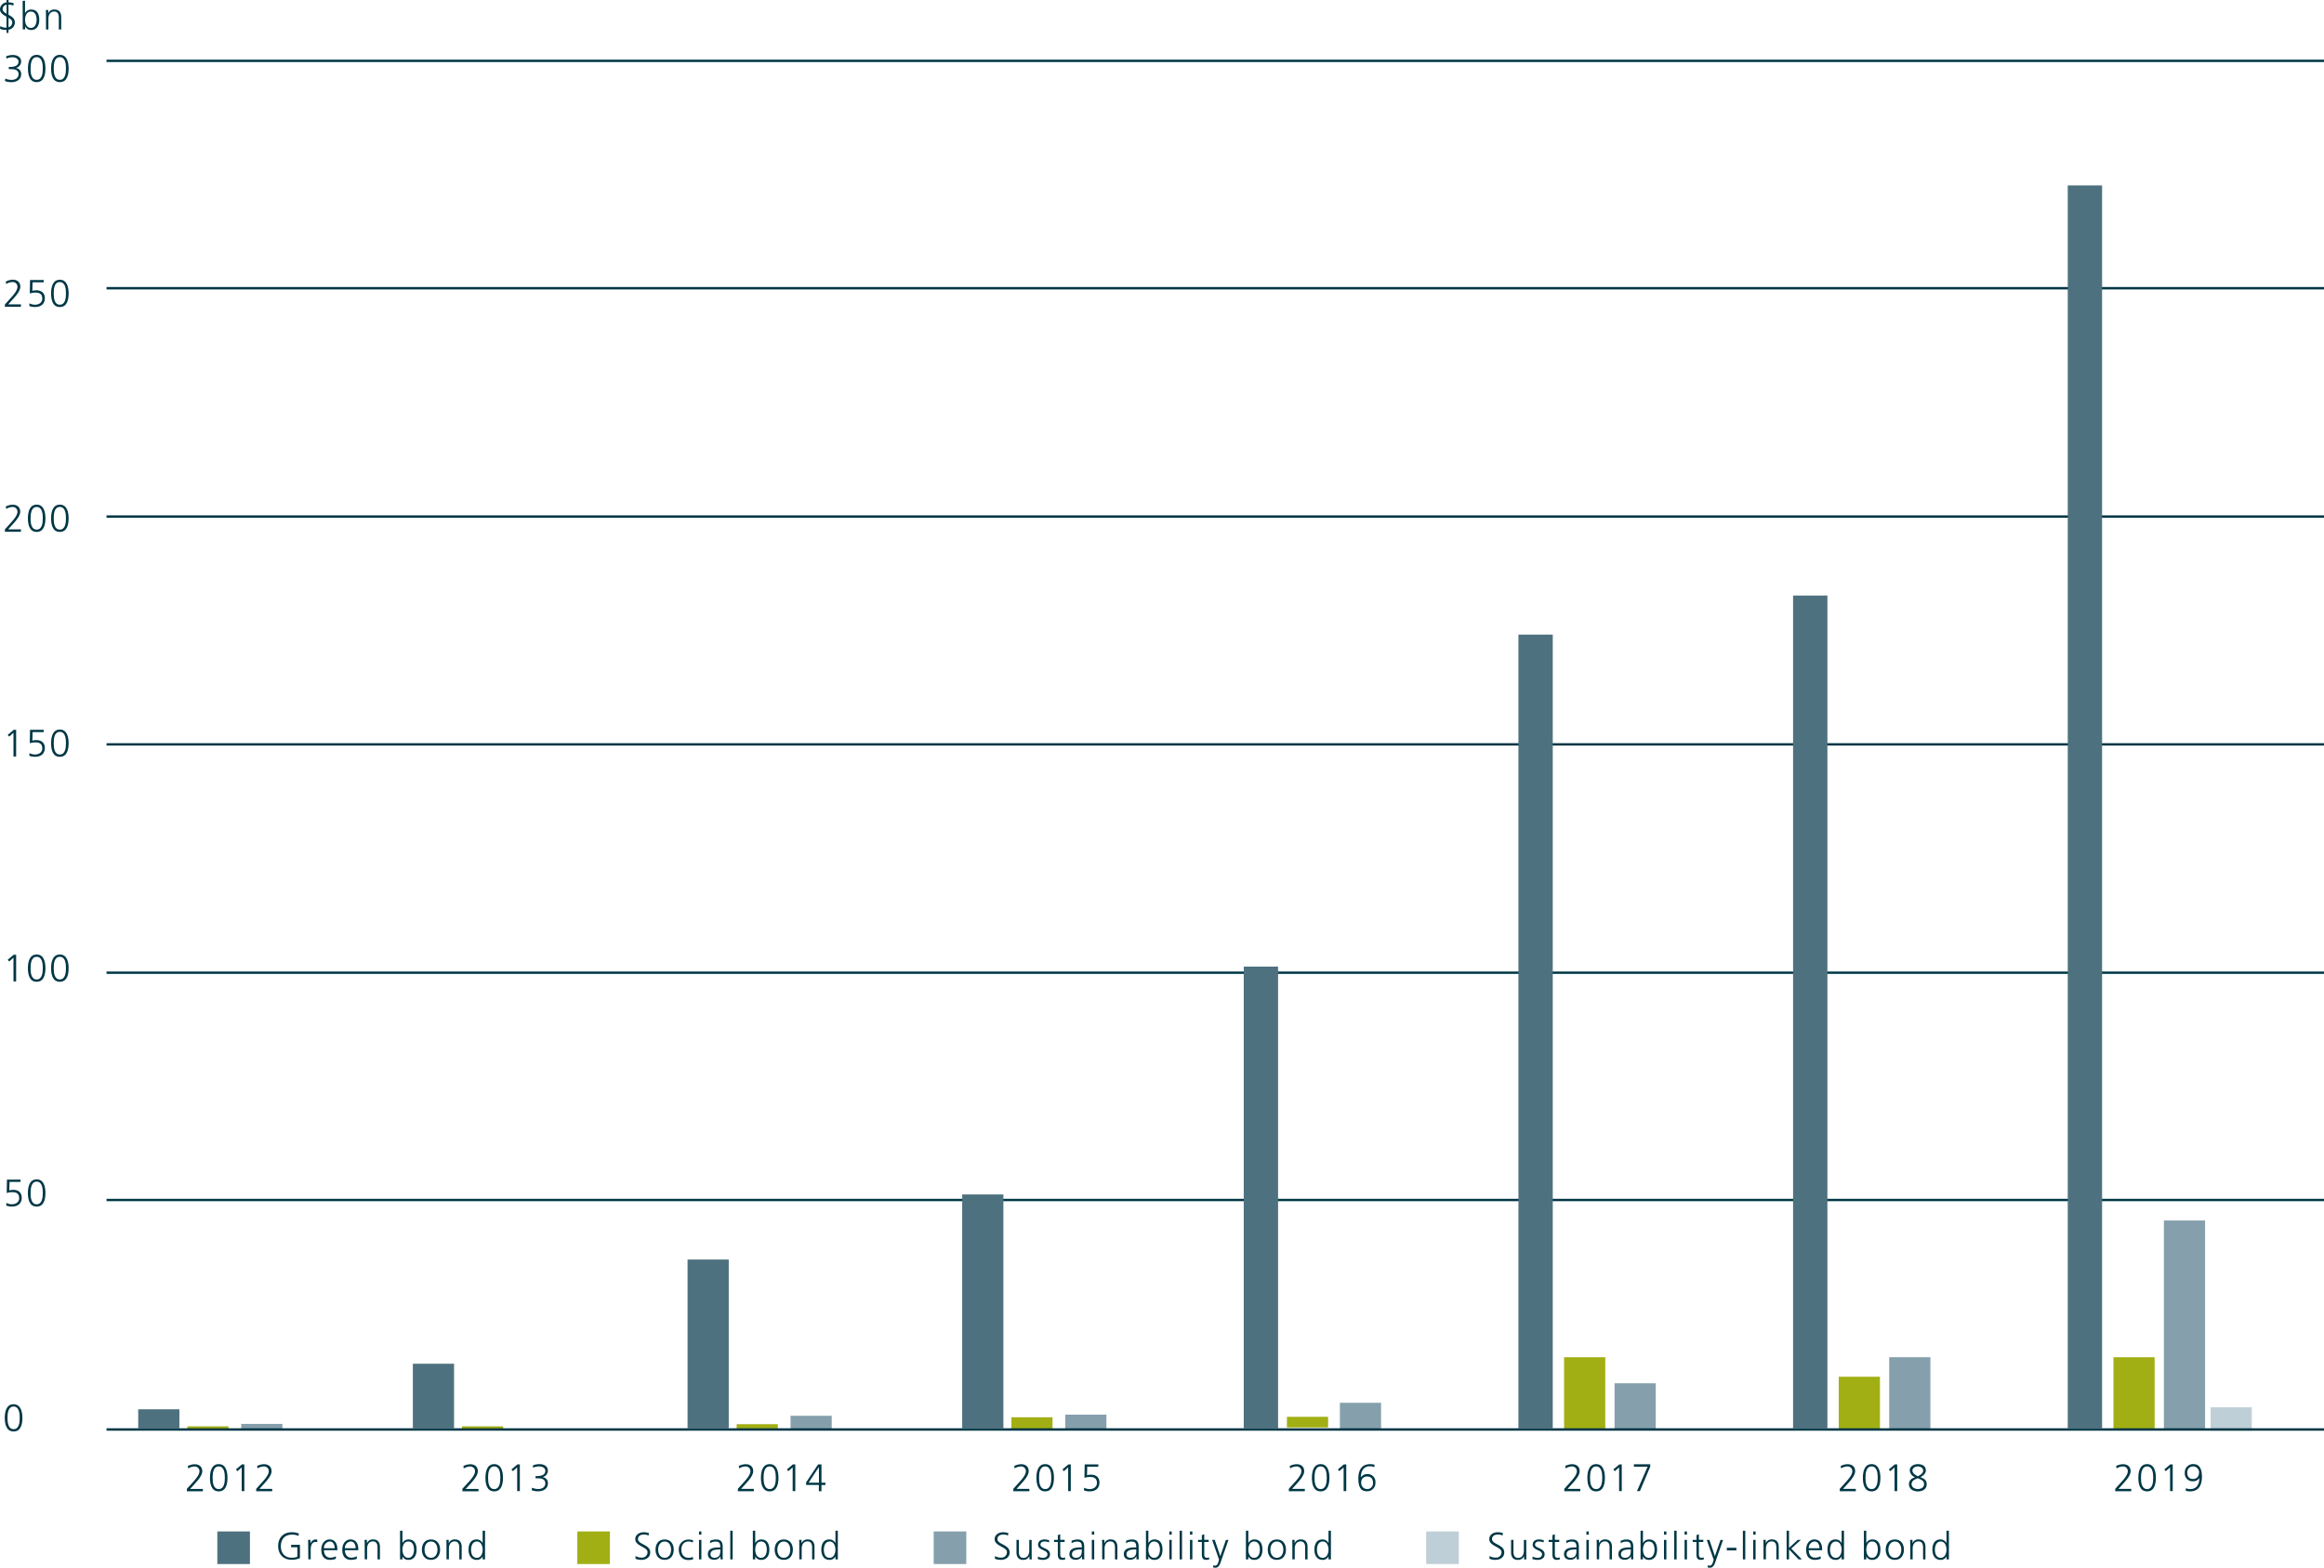 <svg xmlns="http://www.w3.org/2000/svg" viewBox="0 0 972.06 655.81"><defs><style>.cls-1{fill:#a2af14;}.cls-2{fill:#85a0ac;}.cls-3{fill:#bfcfd7;}.cls-4{fill:none;stroke:#003745;stroke-linejoin:round;}.cls-5{fill:#003745;}.cls-6{fill:#4e717f;}</style></defs><g id="Ebene_2" data-name="Ebene 2"><g id="Ebene_1-2" data-name="Ebene 1"><rect class="cls-1" x="883.99" y="567.76" width="17.23" height="29.96"/><rect class="cls-1" x="769.1" y="575.93" width="17.23" height="21.79"/><rect class="cls-1" x="654.21" y="567.76" width="17.23" height="29.96"/><rect class="cls-1" x="423.01" y="592.89" width="17.23" height="5.27"/><rect class="cls-1" x="308.12" y="595.78" width="17.23" height="2.21"/><rect class="cls-1" x="193.23" y="596.67" width="17.23" height="1.33"/><rect class="cls-1" x="78.35" y="596.67" width="17.23" height="1.33"/><rect class="cls-1" x="538.28" y="592.7" width="17.23" height="4.46"/><rect class="cls-2" x="905.09" y="510.57" width="17.23" height="87.15"/><rect class="cls-2" x="790.2" y="567.76" width="17.23" height="29.96"/><rect class="cls-2" x="675.32" y="578.66" width="17.23" height="19.06"/><rect class="cls-2" x="560.43" y="586.83" width="17.23" height="10.89"/><rect class="cls-2" x="445.55" y="591.79" width="17.23" height="5.93"/><rect class="cls-2" x="330.66" y="592.27" width="17.23" height="5.45"/><rect class="cls-2" x="100.89" y="595.66" width="17.23" height="2.15"/><rect class="cls-3" x="924.63" y="588.73" width="17.23" height="9.8"/><path class="cls-4" d="M44.56,120.57h927.5M44.56,25.45h927.5M44.56,216.09h927.5M44.56,311.4h927.5M44.56,406.92h927.5M44.56,502h927.5"/><line class="cls-4" x1="44.56" y1="598" x2="972.06" y2="598"/><path class="cls-5" d="M3.65,28h.29c1.52,0,3.8-.16,3.8-2.24,0-1.25-1.36-1.81-2.56-1.81a5.78,5.78,0,0,0-2.5.59l-.1-1A8.1,8.1,0,0,1,5.29,23c1.84,0,3.55.79,3.55,2.77a2.77,2.77,0,0,1-2.32,2.67v0a2.45,2.45,0,0,1,2.32,2.71c0,2-1.79,3.22-4,3.22a7.62,7.62,0,0,1-2.76-.45l.13-1.06a6.35,6.35,0,0,0,2.69.55c1.35,0,2.87-.66,2.87-2.36,0-1.92-1.86-2.11-3.06-2.11h-1Z"/><path class="cls-5" d="M19,28.65c0,2.34-.48,5.7-3.66,5.7S11.7,31,11.7,28.65c0-2.61.69-5.7,3.67-5.7S19,26,19,28.65Zm-6.22,0c0,1.86.24,4.74,2.56,4.74s2.56-2.88,2.56-4.74-.24-4.74-2.56-4.74S12.81,26.79,12.81,28.65Z"/><path class="cls-5" d="M28.7,28.65c0,2.34-.48,5.7-3.67,5.7s-3.66-3.36-3.66-5.7c0-2.61.68-5.7,3.66-5.7S28.7,26,28.7,28.65Zm-6.23,0c0,1.86.24,4.74,2.56,4.74s2.56-2.88,2.56-4.74-.24-4.74-2.56-4.74S22.47,26.79,22.47,28.65Z"/><path class="cls-5" d="M78.18,622.81,80.74,620c1.34-1.49,2.69-3.15,2.69-4.51a1.94,1.94,0,0,0-2-2,5.09,5.09,0,0,0-2.69.8l-.19-1a6.92,6.92,0,0,1,2.81-.75c1.81,0,3.24.91,3.24,2.93,0,1.66-1.64,3.6-3.08,5.19l-2,2.2h5.34v1h-6.7Z"/><path class="cls-5" d="M95.15,618.19c0,2.34-.48,5.7-3.66,5.7s-3.67-3.36-3.67-5.7c0-2.61.69-5.7,3.67-5.7S95.15,615.58,95.15,618.19Zm-6.22,0c0,1.86.24,4.74,2.56,4.74s2.56-2.88,2.56-4.74-.24-4.74-2.56-4.74S88.93,616.33,88.93,618.19Z"/><path class="cls-5" d="M101.2,612.6h1v11.18h-1.1v-9.93l-1.81,1.59-.61-.72Z"/><path class="cls-5" d="M107.17,622.81l2.56-2.83c1.34-1.49,2.69-3.15,2.69-4.51a1.94,1.94,0,0,0-2-2,5.09,5.09,0,0,0-2.69.8l-.19-1a6.92,6.92,0,0,1,2.81-.75c1.81,0,3.24.91,3.24,2.93,0,1.66-1.63,3.6-3.08,5.19l-2,2.2h5.34v1h-6.7Z"/><path class="cls-5" d="M193.4,622.81,196,620c1.35-1.49,2.69-3.15,2.69-4.51a1.94,1.94,0,0,0-2-2,5.09,5.09,0,0,0-2.69.8l-.19-1a7,7,0,0,1,2.82-.75c1.81,0,3.23.91,3.23,2.93,0,1.66-1.63,3.6-3.07,5.19l-2,2.2h5.35v1H193.4Z"/><path class="cls-5" d="M210.38,618.19c0,2.34-.48,5.7-3.67,5.7s-3.66-3.36-3.66-5.7c0-2.61.69-5.7,3.66-5.7S210.38,615.58,210.38,618.19Zm-6.23,0c0,1.86.24,4.74,2.56,4.74s2.57-2.88,2.57-4.74-.24-4.74-2.57-4.74S204.15,616.33,204.15,618.19Z"/><path class="cls-5" d="M216.43,612.6h1v11.18h-1.11v-9.93l-1.8,1.59-.61-.72Z"/><path class="cls-5" d="M224,617.5h.29c1.52,0,3.8-.16,3.8-2.24,0-1.25-1.37-1.81-2.57-1.81A5.77,5.77,0,0,0,223,614l-.1-1a8.1,8.1,0,0,1,2.71-.51c1.84,0,3.55.79,3.55,2.77a2.77,2.77,0,0,1-2.32,2.67v0a2.45,2.45,0,0,1,2.32,2.71c0,2-1.79,3.22-4,3.22a7.62,7.62,0,0,1-2.76-.45l.13-1.06a6.35,6.35,0,0,0,2.69.55c1.34,0,2.87-.66,2.87-2.36,0-1.92-1.86-2.11-3.06-2.11h-1Z"/><path class="cls-5" d="M308.63,622.81l2.56-2.83c1.34-1.49,2.69-3.15,2.69-4.51a1.94,1.94,0,0,0-2-2,5.09,5.09,0,0,0-2.69.8l-.19-1a6.92,6.92,0,0,1,2.81-.75c1.81,0,3.24.91,3.24,2.93,0,1.66-1.64,3.6-3.08,5.19l-2,2.2h5.34v1h-6.7Z"/><path class="cls-5" d="M325.61,618.19c0,2.34-.48,5.7-3.67,5.7s-3.67-3.36-3.67-5.7c0-2.61.69-5.7,3.67-5.7S325.61,615.58,325.61,618.19Zm-6.23,0c0,1.86.24,4.74,2.56,4.74s2.56-2.88,2.56-4.74-.24-4.74-2.56-4.74S319.38,616.33,319.38,618.19Z"/><path class="cls-5" d="M331.65,612.6h1v11.18h-1.1v-9.93l-1.81,1.59-.61-.72Z"/><path class="cls-5" d="M337.19,620.11l5-7.51h1.41v7.64h1.65v1h-1.65v2.58h-1.1V621.2h-5.33Zm5.33-6.4h0l-4.29,6.53h4.33Z"/><path class="cls-5" d="M423.85,622.81l2.56-2.83c1.35-1.49,2.69-3.15,2.69-4.51a1.94,1.94,0,0,0-2-2,5.09,5.09,0,0,0-2.69.8l-.19-1a7,7,0,0,1,2.82-.75c1.81,0,3.23.91,3.23,2.93,0,1.66-1.63,3.6-3.07,5.19l-2,2.2h5.35v1h-6.71Z"/><path class="cls-5" d="M440.83,618.19c0,2.34-.48,5.7-3.66,5.7s-3.67-3.36-3.67-5.7c0-2.61.69-5.7,3.67-5.7S440.83,615.58,440.83,618.19Zm-6.23,0c0,1.86.24,4.74,2.57,4.74s2.56-2.88,2.56-4.74-.24-4.74-2.56-4.74S434.6,616.33,434.6,618.19Z"/><path class="cls-5" d="M446.88,612.6h1v11.18h-1.1v-9.93L445,615.44l-.61-.72Z"/><path class="cls-5" d="M459.38,613.56h-4.63l-.08,3.59a4.77,4.77,0,0,1,1.7-.24c2.16,0,3.5,1.21,3.5,3.26,0,2.47-1.68,3.72-4.06,3.72a6.71,6.71,0,0,1-2.39-.4v-1.14a5.24,5.24,0,0,0,2.39.58c1.45,0,3-.79,3-2.53s-.92-2.53-2.8-2.53a7.78,7.78,0,0,0-2.42.35l.11-5.62h5.72Z"/><path class="cls-5" d="M539.08,622.81l2.56-2.83c1.34-1.49,2.69-3.15,2.69-4.51a1.94,1.94,0,0,0-2-2,5.09,5.09,0,0,0-2.69.8l-.19-1a6.92,6.92,0,0,1,2.81-.75c1.81,0,3.24.91,3.24,2.93,0,1.66-1.63,3.6-3.07,5.19l-2,2.2h5.34v1h-6.7Z"/><path class="cls-5" d="M556.06,618.19c0,2.34-.48,5.7-3.67,5.7s-3.66-3.36-3.66-5.7c0-2.61.68-5.7,3.66-5.7S556.06,615.58,556.06,618.19Zm-6.23,0c0,1.86.24,4.74,2.56,4.74s2.56-2.88,2.56-4.74-.24-4.74-2.56-4.74S549.83,616.33,549.83,618.19Z"/><path class="cls-5" d="M562.1,612.6h1v11.18H562v-9.93l-1.81,1.59-.61-.72Z"/><path class="cls-5" d="M568.15,618.59c0-3.38,1.26-6.1,5-6.1a7.24,7.24,0,0,1,1.79.26l-.09,1a4.94,4.94,0,0,0-1.84-.35c-2.9-.05-3.8,2.37-3.8,4.64h0a3,3,0,0,1,2.62-1.37,3.22,3.22,0,0,1,3.47,3.49,3.43,3.43,0,0,1-3.64,3.68C568.77,623.89,568.15,621.21,568.15,618.59Zm1.22,1.57a2.49,2.49,0,0,0,2.4,2.77,2.41,2.41,0,0,0,2.51-2.64c0-1.64-.82-2.61-2.37-2.61A2.34,2.34,0,0,0,569.37,620.16Z"/><path class="cls-5" d="M654.3,622.81l2.56-2.83c1.35-1.49,2.69-3.15,2.69-4.51a1.94,1.94,0,0,0-2-2,5.08,5.08,0,0,0-2.68.8l-.2-1a7,7,0,0,1,2.82-.75c1.81,0,3.23.91,3.23,2.93,0,1.66-1.63,3.6-3.07,5.19l-2,2.2H661v1H654.3Z"/><path class="cls-5" d="M671.28,618.19c0,2.34-.48,5.7-3.66,5.7s-3.67-3.36-3.67-5.7c0-2.61.69-5.7,3.67-5.7S671.28,615.58,671.28,618.19Zm-6.22,0c0,1.86.24,4.74,2.56,4.74s2.56-2.88,2.56-4.74-.24-4.74-2.56-4.74S665.06,616.33,665.06,618.19Z"/><path class="cls-5" d="M677.33,612.6h1v11.18h-1.1v-9.93l-1.81,1.59-.61-.72Z"/><path class="cls-5" d="M689.15,613.56h-5.73v-1h6.82v1l-4.32,10.22H684.7Z"/><path class="cls-5" d="M769.53,622.81l2.56-2.83c1.34-1.49,2.69-3.15,2.69-4.51a1.94,1.94,0,0,0-2-2,5.09,5.09,0,0,0-2.69.8l-.19-1a7,7,0,0,1,2.82-.75c1.8,0,3.23.91,3.23,2.93,0,1.66-1.63,3.6-3.07,5.19l-2,2.2h5.35v1h-6.71Z"/><path class="cls-5" d="M786.51,618.19c0,2.34-.48,5.7-3.67,5.7s-3.66-3.36-3.66-5.7c0-2.61.69-5.7,3.66-5.7S786.51,615.58,786.51,618.19Zm-6.23,0c0,1.86.24,4.74,2.56,4.74s2.56-2.88,2.56-4.74-.24-4.74-2.56-4.74S780.28,616.33,780.28,618.19Z"/><path class="cls-5" d="M792.55,612.6h1v11.18h-1.11v-9.93l-1.81,1.59-.6-.72Z"/><path class="cls-5" d="M802.17,612.49c1.75,0,3.35.79,3.35,2.61,0,1.38-1.24,2.29-2.29,2.86,1.52.55,2.65,1.19,2.65,2.95,0,2.19-1.92,3-3.71,3s-3.71-.93-3.71-3c0-1.71,1.12-2.42,2.57-2.95a3.23,3.23,0,0,1-2.22-2.86C798.81,613.23,800.81,612.49,802.17,612.49Zm0,5.89c-1.3.53-2.61,1-2.61,2.53,0,1.25,1.33,2,2.61,2s2.61-.58,2.61-2.12S803.19,618.91,802.17,618.38Zm0-.82c1-.49,2.24-1.21,2.24-2.36s-1.2-1.75-2.24-1.75-2.26.58-2.26,1.75S801.26,617.12,802.17,617.56Z"/><path class="cls-5" d="M884.75,622.81l2.57-2.83c1.34-1.49,2.68-3.15,2.68-4.51a1.93,1.93,0,0,0-2-2,5.09,5.09,0,0,0-2.69.8l-.2-1a7,7,0,0,1,2.82-.75c1.81,0,3.24.91,3.24,2.93,0,1.66-1.64,3.6-3.08,5.19l-2,2.2h5.35v1h-6.71Z"/><path class="cls-5" d="M901.73,618.19c0,2.34-.48,5.7-3.66,5.7s-3.67-3.36-3.67-5.7c0-2.61.69-5.7,3.67-5.7S901.73,615.58,901.73,618.19Zm-6.22,0c0,1.86.24,4.74,2.56,4.74s2.56-2.88,2.56-4.74-.24-4.74-2.56-4.74S895.51,616.33,895.51,618.19Z"/><path class="cls-5" d="M907.78,612.6h1v11.18h-1.1v-9.93l-1.81,1.59-.61-.72Z"/><path class="cls-5" d="M921,617.79c0,3.38-1.26,6.1-5,6.1a7.3,7.3,0,0,1-1.79-.26l.1-1.06a4.9,4.9,0,0,0,1.84.36c2.89,0,3.79-2.37,3.79-4.64h0a3,3,0,0,1-2.63,1.37,3.22,3.22,0,0,1-3.47-3.49,3.43,3.43,0,0,1,3.65-3.68C920.34,612.49,921,615.16,921,617.79Zm-1.21-1.57a2.49,2.49,0,0,0-2.4-2.77,2.41,2.41,0,0,0-2.52,2.64c0,1.63.82,2.61,2.37,2.61A2.35,2.35,0,0,0,919.75,616.22Z"/><path class="cls-5" d="M3.57,0V1a6.61,6.61,0,0,1,2.16.36l-.18,1a4.44,4.44,0,0,0-2-.41V6.18c1.31.7,2.66,1.52,2.66,3.2a3.06,3.06,0,0,1-2.66,3.06v1.33H2.75V12.52H2.56A6.3,6.3,0,0,1,0,12.05l.11-1.13a4.48,4.48,0,0,0,2.47.65h.14V7C1.42,6.24,0,5.43,0,3.89A3,3,0,0,1,2.75,1V0ZM2.75,2A1.82,1.82,0,0,0,1.1,3.86c0,.83.72,1.36,1.65,1.87Zm.82,9.41A2.05,2.05,0,0,0,5.12,9.28c0-.78-.67-1.32-1.55-1.85Z"/><path class="cls-5" d="M9.47.34h1V5.55h0A2.77,2.77,0,0,1,13.06,4c2.4,0,3.36,1.79,3.36,4.27s-1.12,4.27-3.36,4.27A2.63,2.63,0,0,1,10.51,11h0v1.3h-1ZM12.9,4.85c-1.84,0-2.42,1.92-2.42,3.41s.62,3.41,2.42,3.41,2.41-1.83,2.41-3.41S14.82,4.85,12.9,4.85Z"/><path class="cls-5" d="M19.23,6.1c0-.63,0-1.27-.06-1.92h1V5.63h0A2.58,2.58,0,0,1,22.82,4c2,0,2.78,1.34,2.78,3.13v5.22h-1v-5c0-1.54-.54-2.53-1.93-2.53-1.84,0-2.42,1.62-2.42,3v4.51h-1Z"/><path class="cls-5" d="M2.05,127.36l2.57-2.84C6,123,7.3,121.37,7.3,120a1.93,1.93,0,0,0-2-2,5.09,5.09,0,0,0-2.69.8l-.2-1A7,7,0,0,1,5.27,117c1.81,0,3.23.91,3.23,2.93,0,1.66-1.63,3.6-3.07,5.19l-2,2.21H8.76v1H2.05Z"/><path class="cls-5" d="M18.25,118.1H13.62l-.08,3.59a4.81,4.81,0,0,1,1.7-.24c2.16,0,3.51,1.22,3.51,3.26,0,2.47-1.69,3.72-4.07,3.72a6.74,6.74,0,0,1-2.39-.4v-1.14a5.17,5.17,0,0,0,2.39.58c1.46,0,3-.79,3-2.53s-.91-2.53-2.8-2.53a7.87,7.87,0,0,0-2.42.35l.11-5.62h5.72Z"/><path class="cls-5" d="M28.7,122.73c0,2.34-.48,5.7-3.67,5.7s-3.66-3.36-3.66-5.7c0-2.61.68-5.7,3.66-5.7S28.7,120.12,28.7,122.73Zm-6.23,0c0,1.86.24,4.74,2.56,4.74s2.56-2.88,2.56-4.74S27.35,118,25,118,22.47,120.87,22.47,122.73Z"/><path class="cls-5" d="M2.05,221.44l2.57-2.84c1.34-1.48,2.68-3.15,2.68-4.51a1.94,1.94,0,0,0-2-2,5.09,5.09,0,0,0-2.69.8l-.2-1a6.86,6.86,0,0,1,2.82-.76c1.81,0,3.23.92,3.23,2.93,0,1.67-1.63,3.6-3.07,5.19l-2,2.21H8.76v1H2.05Z"/><path class="cls-5" d="M19,216.81c0,2.34-.48,5.7-3.66,5.7s-3.67-3.36-3.67-5.7c0-2.61.69-5.7,3.67-5.7S19,214.2,19,216.81Zm-6.22,0c0,1.86.24,4.74,2.56,4.74s2.56-2.88,2.56-4.74-.24-4.74-2.56-4.74S12.81,215,12.81,216.81Z"/><path class="cls-5" d="M28.7,216.81c0,2.34-.48,5.7-3.67,5.7s-3.66-3.36-3.66-5.7c0-2.61.68-5.7,3.66-5.7S28.7,214.2,28.7,216.81Zm-6.23,0c0,1.86.24,4.74,2.56,4.74s2.56-2.88,2.56-4.74-.24-4.74-2.56-4.74S22.47,215,22.47,216.81Z"/><path class="cls-5" d="M5.75,305.31h1v11.17H5.64v-9.93l-1.81,1.59-.61-.72Z"/><path class="cls-5" d="M18.25,306.27H13.62l-.08,3.58a4.81,4.81,0,0,1,1.7-.24c2.16,0,3.51,1.22,3.51,3.27,0,2.46-1.69,3.71-4.07,3.71a6.74,6.74,0,0,1-2.39-.4v-1.14a5.17,5.17,0,0,0,2.39.58c1.46,0,3-.79,3-2.53s-.91-2.53-2.8-2.53a7.87,7.87,0,0,0-2.42.35l.11-5.61h5.72Z"/><path class="cls-5" d="M28.7,310.89c0,2.34-.48,5.7-3.67,5.7s-3.66-3.36-3.66-5.7c0-2.61.68-5.7,3.66-5.7S28.7,308.28,28.7,310.89Zm-6.23,0c0,1.86.24,4.74,2.56,4.74s2.56-2.88,2.56-4.74-.24-4.74-2.56-4.74S22.47,309,22.47,310.89Z"/><path class="cls-5" d="M5.75,399.39h1v11.17H5.64v-9.93l-1.81,1.59-.61-.72Z"/><path class="cls-5" d="M19,405c0,2.34-.48,5.7-3.66,5.7s-3.67-3.36-3.67-5.7c0-2.61.69-5.7,3.67-5.7S19,402.36,19,405Zm-6.22,0c0,1.86.24,4.74,2.56,4.74s2.56-2.88,2.56-4.74-.24-4.74-2.56-4.74S12.81,403.12,12.81,405Z"/><path class="cls-5" d="M28.7,405c0,2.34-.48,5.7-3.67,5.7s-3.66-3.36-3.66-5.7c0-2.61.68-5.7,3.66-5.7S28.7,402.36,28.7,405Zm-6.23,0c0,1.86.24,4.74,2.56,4.74s2.56-2.88,2.56-4.74-.24-4.74-2.56-4.74S22.47,403.12,22.47,405Z"/><path class="cls-5" d="M8.58,494.43H4L3.88,498a5,5,0,0,1,1.7-.24c2.16,0,3.5,1.22,3.5,3.27,0,2.46-1.68,3.71-4.06,3.71a6.71,6.71,0,0,1-2.39-.4v-1.13a5.23,5.23,0,0,0,2.39.57c1.45,0,3-.78,3-2.53s-.92-2.53-2.8-2.53a7.77,7.77,0,0,0-2.42.36l.11-5.62H8.58Z"/><path class="cls-5" d="M19,499.05c0,2.34-.48,5.7-3.66,5.7s-3.67-3.36-3.67-5.7c0-2.6.69-5.69,3.67-5.69S19,496.45,19,499.05Zm-6.22,0c0,1.86.24,4.74,2.56,4.74s2.56-2.88,2.56-4.74-.24-4.73-2.56-4.73S12.81,497.2,12.81,499.05Z"/><path class="cls-5" d="M9.37,593.13c0,2.34-.48,5.7-3.67,5.7S2,595.47,2,593.13c0-2.6.69-5.69,3.66-5.69S9.37,590.53,9.37,593.13Zm-6.23,0c0,1.86.24,4.74,2.56,4.74s2.56-2.88,2.56-4.74S8,588.4,5.7,588.4,3.14,591.28,3.14,593.13Z"/><path class="cls-5" d="M124.36,647.26h-2.6v-1h3.7v5.56a8.46,8.46,0,0,1-3.47.68c-3.52,0-5.64-2.32-5.64-5.77S118.53,641,122,641a7.73,7.73,0,0,1,3,.53l-.13,1A5.87,5.87,0,0,0,122,642c-2.9,0-4.53,2-4.53,4.82s1.58,4.81,4.53,4.81a5.69,5.69,0,0,0,2.37-.4Z"/><path class="cls-5" d="M128.91,646a15.6,15.6,0,0,0-.06-1.82h1v1.57h0A2.43,2.43,0,0,1,132,644a2.9,2.9,0,0,1,.7.09v1.06a2.45,2.45,0,0,0-.74-.1c-1.6,0-2,1.8-2,3.27v4h-1Z"/><path class="cls-5" d="M140.48,652.1a6.82,6.82,0,0,1-2.37.44c-2.7,0-3.71-1.82-3.71-4.27s1.38-4.27,3.44-4.27c2.31,0,3.25,1.85,3.25,4v.51H135.5c0,1.73.93,3.12,2.69,3.12a5.16,5.16,0,0,0,2.29-.61Zm-.49-4.41c0-1.42-.58-2.83-2.08-2.83a2.67,2.67,0,0,0-2.41,2.83Z"/><path class="cls-5" d="M149.25,652.1a6.86,6.86,0,0,1-2.37.44c-2.7,0-3.71-1.82-3.71-4.27s1.37-4.27,3.44-4.27c2.3,0,3.25,1.85,3.25,4v.51h-5.59c0,1.73.93,3.12,2.69,3.12a5.16,5.16,0,0,0,2.29-.61Zm-.5-4.41c0-1.42-.57-2.83-2.08-2.83a2.67,2.67,0,0,0-2.4,2.83Z"/><path class="cls-5" d="M152.54,646.11c0-.62,0-1.26-.06-1.92h1v1.46h0a2.58,2.58,0,0,1,2.64-1.65c2,0,2.79,1.34,2.79,3.13v5.22h-1v-5c0-1.54-.55-2.53-1.94-2.53-1.84,0-2.42,1.62-2.42,3v4.51h-1Z"/><path class="cls-5" d="M167.33,640.35h1v5.22h0a2.74,2.74,0,0,1,2.54-1.57c2.4,0,3.37,1.79,3.37,4.27s-1.13,4.27-3.37,4.27a2.61,2.61,0,0,1-2.54-1.48h0v1.29h-1Zm3.42,4.51c-1.84,0-2.41,1.92-2.41,3.41s.62,3.41,2.41,3.41,2.42-1.82,2.42-3.41S172.67,644.86,170.75,644.86Z"/><path class="cls-5" d="M180.27,644c2.65,0,3.81,2,3.81,4.27s-1.16,4.27-3.81,4.27-3.81-2-3.81-4.27S177.63,644,180.27,644Zm0,7.68c1.76,0,2.71-1.52,2.71-3.41s-.95-3.41-2.71-3.41-2.7,1.52-2.7,3.41S178.51,651.68,180.27,651.68Z"/><path class="cls-5" d="M186.75,646.11c0-.62,0-1.26-.06-1.92h1v1.46h0a2.57,2.57,0,0,1,2.64-1.65c2,0,2.78,1.34,2.78,3.13v5.22h-1v-5c0-1.54-.54-2.53-1.93-2.53-1.84,0-2.42,1.62-2.42,3v4.51h-1Z"/><path class="cls-5" d="M202.88,652.35h-1v-1.29h0a2.6,2.6,0,0,1-2.54,1.48c-2.24,0-3.36-1.85-3.36-4.27s1-4.27,3.36-4.27a2.74,2.74,0,0,1,2.54,1.57h0v-5.22h1Zm-3.42-.67c1.79,0,2.42-1.92,2.42-3.41s-.63-3.41-2.42-3.41-2.42,1.83-2.42,3.41S197.54,651.68,199.46,651.68Z"/><path class="cls-5" d="M265.86,650.93a4.48,4.48,0,0,0,2.47.65,2.23,2.23,0,0,0,2.51-2.29c0-2.19-5.12-2.46-5.12-5.39,0-1.79,1.57-2.91,3.54-2.91a6.63,6.63,0,0,1,2.19.37l-.18,1a4.56,4.56,0,0,0-2-.41c-1.15,0-2.42.48-2.42,1.92,0,2.24,5.12,2.25,5.12,5.52,0,2.26-1.93,3.15-3.66,3.15a6.3,6.3,0,0,1-2.53-.48Z"/><path class="cls-5" d="M278,644c2.64,0,3.81,2,3.81,4.27s-1.17,4.27-3.81,4.27-3.81-2-3.81-4.27S275.37,644,278,644Zm0,7.68c1.76,0,2.7-1.52,2.7-3.41s-.94-3.41-2.7-3.41-2.71,1.52-2.71,3.41S276.25,651.68,278,651.68Z"/><path class="cls-5" d="M289.8,645.28a4.62,4.62,0,0,0-1.74-.42c-2,0-3.08,1.43-3.08,3.41s1.12,3.41,3,3.41a5.08,5.08,0,0,0,1.84-.37l.1,1a6.07,6.07,0,0,1-2.1.28c-2.62,0-3.9-2-3.9-4.27a4,4,0,0,1,4-4.27,6,6,0,0,1,2,.32Z"/><path class="cls-5" d="M293.37,642h-1v-1.34h1Zm-1,2.18h1v8.16h-1Z"/><path class="cls-5" d="M301.37,651h0a2.87,2.87,0,0,1-2.6,1.5c-2.32,0-2.69-1.56-2.69-2.3,0-2.74,2.92-2.87,5-2.87h.19V647c0-1.39-.49-2.1-1.86-2.1a4.37,4.37,0,0,0-2.4.67v-1a6.34,6.34,0,0,1,2.4-.56c2,0,2.87.91,2.87,3v3.6a11.61,11.61,0,0,0,.08,1.71h-1Zm-.1-2.8H301c-1.74,0-3.82.17-3.82,2,0,1.07.77,1.47,1.69,1.47,2.37,0,2.42-2.06,2.42-2.95Z"/><path class="cls-5" d="M305.45,640.35h1v12h-1Z"/><path class="cls-5" d="M314.89,640.35h1v5.22h0a2.74,2.74,0,0,1,2.54-1.57c2.4,0,3.36,1.79,3.36,4.27s-1.12,4.27-3.36,4.27a2.6,2.6,0,0,1-2.54-1.48h0v1.29h-1Zm3.42,4.51c-1.84,0-2.42,1.92-2.42,3.41s.63,3.41,2.42,3.41,2.42-1.82,2.42-3.41S320.23,644.86,318.31,644.86Z"/><path class="cls-5" d="M327.83,644c2.64,0,3.81,2,3.81,4.27s-1.17,4.27-3.81,4.27-3.81-2-3.81-4.27S325.19,644,327.83,644Zm0,7.68c1.76,0,2.71-1.52,2.71-3.41s-1-3.41-2.71-3.41-2.7,1.52-2.7,3.41S326.07,651.68,327.83,651.68Z"/><path class="cls-5" d="M334.31,646.11c0-.62,0-1.26-.06-1.92h1v1.46h0A2.6,2.6,0,0,1,337.9,644c2,0,2.78,1.34,2.78,3.13v5.22h-1v-5c0-1.54-.54-2.53-1.94-2.53-1.84,0-2.41,1.62-2.41,3v4.51h-1Z"/><path class="cls-5" d="M350.44,652.35h-1v-1.29h0a2.61,2.61,0,0,1-2.55,1.48c-2.24,0-3.36-1.85-3.36-4.27s1-4.27,3.36-4.27a2.74,2.74,0,0,1,2.55,1.57h0v-5.22h1Zm-3.43-.67c1.8,0,2.42-1.92,2.42-3.41s-.62-3.41-2.42-3.41-2.41,1.83-2.41,3.41S345.09,651.68,347,651.68Z"/><path class="cls-5" d="M416.19,650.93a4.42,4.42,0,0,0,2.46.65,2.23,2.23,0,0,0,2.52-2.29c0-2.19-5.13-2.46-5.13-5.39,0-1.79,1.57-2.91,3.54-2.91a6.59,6.59,0,0,1,2.19.37l-.17,1a4.6,4.6,0,0,0-2-.41c-1.15,0-2.41.48-2.41,1.92,0,2.24,5.12,2.25,5.12,5.52,0,2.26-1.94,3.15-3.67,3.15a6.29,6.29,0,0,1-2.52-.48Z"/><path class="cls-5" d="M431.52,650.43c0,.63,0,1.27.06,1.92h-1V650.9h0a2.58,2.58,0,0,1-2.64,1.64c-2,0-2.78-1.34-2.78-3.13v-5.22h1v5c0,1.54.54,2.53,1.93,2.53,1.84,0,2.42-1.62,2.42-3v-4.51h1Z"/><path class="cls-5" d="M434.19,651.17a4.85,4.85,0,0,0,2.13.51c1,0,1.8-.53,1.8-1.46,0-1.93-3.92-1.63-3.92-4,0-1.61,1.32-2.22,2.66-2.22a6.25,6.25,0,0,1,2,.37l-.1.88a4.6,4.6,0,0,0-1.81-.39c-1,0-1.76.32-1.76,1.36,0,1.52,4,1.33,4,4,0,1.73-1.62,2.32-2.85,2.32a6.13,6.13,0,0,1-2.29-.38Z"/><path class="cls-5" d="M445.32,645.05h-1.85v5.29c0,.73.27,1.34,1.09,1.34a2.31,2.31,0,0,0,.92-.19l.07.83a3.61,3.61,0,0,1-1.23.22c-1.8,0-1.86-1.23-1.86-2.72v-4.77h-1.6v-.86h1.6v-2l1-.35v2.32h1.85Z"/><path class="cls-5" d="M452.59,651h0a2.87,2.87,0,0,1-2.6,1.5c-2.32,0-2.69-1.56-2.69-2.3,0-2.74,2.92-2.87,5-2.87h.19V647c0-1.39-.49-2.1-1.85-2.1a4.38,4.38,0,0,0-2.41.67v-1a6.39,6.39,0,0,1,2.41-.56c2,0,2.86.91,2.86,3v3.6a11.61,11.61,0,0,0,.08,1.71h-1Zm-.1-2.8h-.29c-1.74,0-3.82.17-3.82,2,0,1.07.77,1.47,1.7,1.47,2.36,0,2.41-2.06,2.41-2.95Z"/><path class="cls-5" d="M457.68,642h-1v-1.34h1Zm-1,2.18h1v8.16h-1Z"/><path class="cls-5" d="M461,646.11a18,18,0,0,0-.07-1.92h1v1.46h0a2.59,2.59,0,0,1,2.64-1.65c2,0,2.79,1.34,2.79,3.13v5.22h-1v-5c0-1.54-.55-2.53-1.94-2.53-1.84,0-2.41,1.62-2.41,3v4.51h-1Z"/><path class="cls-5" d="M475.34,651h0a2.87,2.87,0,0,1-2.59,1.5c-2.33,0-2.69-1.56-2.69-2.3,0-2.74,2.91-2.87,5-2.87h.19V647c0-1.39-.49-2.1-1.85-2.1a4.32,4.32,0,0,0-2.4.67v-1a6.3,6.3,0,0,1,2.4-.56c2,0,2.86.91,2.86,3v3.6a11.61,11.61,0,0,0,.08,1.71h-1Zm-.1-2.8H475c-1.75,0-3.83.17-3.83,2,0,1.07.77,1.47,1.7,1.47,2.37,0,2.41-2.06,2.41-2.95Z"/><path class="cls-5" d="M479.32,640.35h1v5.22h0a2.77,2.77,0,0,1,2.55-1.57c2.4,0,3.36,1.79,3.36,4.27s-1.12,4.27-3.36,4.27a2.62,2.62,0,0,1-2.55-1.48h0v1.29h-1Zm3.43,4.51c-1.84,0-2.42,1.92-2.42,3.41s.63,3.41,2.42,3.41,2.42-1.82,2.42-3.41S484.67,644.86,482.75,644.86Z"/><path class="cls-5" d="M490.09,642h-1v-1.34h1Zm-1,2.18h1v8.16h-1Z"/><path class="cls-5" d="M493.4,640.35h1v12h-1Z"/><path class="cls-5" d="M498.73,642h-1v-1.34h1Zm-1,2.18h1v8.16h-1Z"/><path class="cls-5" d="M505.56,645.05h-1.85v5.29c0,.73.27,1.34,1.08,1.34a2.33,2.33,0,0,0,.93-.19l.07.83a3.63,3.63,0,0,1-1.24.22c-1.79,0-1.85-1.23-1.85-2.72v-4.77h-1.6v-.86h1.6v-2l1-.35v2.32h1.85Z"/><path class="cls-5" d="M510.41,651h0l2.35-6.8h1.06l-3.27,9.38c-.38,1.12-1,2.24-2.1,2.24a4.77,4.77,0,0,1-1.08-.13l.09-.86a2.16,2.16,0,0,0,.75.13c.87,0,1.16-.73,1.48-1.78l.2-.72L507,644.19h1.1Z"/><path class="cls-5" d="M521.13,640.35h1v5.22h0a2.74,2.74,0,0,1,2.54-1.57c2.41,0,3.37,1.79,3.37,4.27s-1.12,4.27-3.37,4.27a2.61,2.61,0,0,1-2.54-1.48h0v1.29h-1Zm3.42,4.51c-1.84,0-2.41,1.92-2.41,3.41s.62,3.41,2.41,3.41,2.42-1.82,2.42-3.41S526.48,644.86,524.55,644.86Z"/><path class="cls-5" d="M534.07,644c2.65,0,3.81,2,3.81,4.27s-1.16,4.27-3.81,4.27-3.8-2-3.8-4.27S531.43,644,534.07,644Zm0,7.68c1.77,0,2.71-1.52,2.71-3.41s-.94-3.41-2.71-3.41-2.7,1.52-2.7,3.41S532.31,651.68,534.07,651.68Z"/><path class="cls-5" d="M540.55,646.11c0-.62,0-1.26-.06-1.92h1v1.46h0a2.57,2.57,0,0,1,2.64-1.65c2,0,2.78,1.34,2.78,3.13v5.22h-1v-5c0-1.54-.55-2.53-1.94-2.53-1.84,0-2.42,1.62-2.42,3v4.51h-1Z"/><path class="cls-5" d="M556.68,652.35h-1v-1.29h0a2.6,2.6,0,0,1-2.54,1.48c-2.24,0-3.36-1.85-3.36-4.27s1-4.27,3.36-4.27a2.74,2.74,0,0,1,2.54,1.57h0v-5.22h1Zm-3.42-.67c1.79,0,2.42-1.92,2.42-3.41s-.63-3.41-2.42-3.41-2.42,1.83-2.42,3.41S551.34,651.68,553.26,651.68Z"/><path class="cls-5" d="M623.07,650.93a4.42,4.42,0,0,0,2.46.65,2.22,2.22,0,0,0,2.51-2.29c0-2.19-5.12-2.46-5.12-5.39,0-1.79,1.57-2.91,3.54-2.91a6.63,6.63,0,0,1,2.19.37l-.17,1a4.6,4.6,0,0,0-2-.41c-1.15,0-2.41.48-2.41,1.92,0,2.24,5.12,2.25,5.12,5.52,0,2.26-1.94,3.15-3.67,3.15a6.29,6.29,0,0,1-2.52-.48Z"/><path class="cls-5" d="M638.4,650.43c0,.63,0,1.27.06,1.92h-1V650.9h0a2.58,2.58,0,0,1-2.64,1.64c-2,0-2.78-1.34-2.78-3.13v-5.22h1v5c0,1.54.54,2.53,1.93,2.53,1.84,0,2.42-1.62,2.42-3v-4.51h1Z"/><path class="cls-5" d="M641.07,651.17a4.81,4.81,0,0,0,2.13.51c1,0,1.8-.53,1.8-1.46,0-1.93-3.92-1.63-3.92-4,0-1.61,1.32-2.22,2.66-2.22a6.25,6.25,0,0,1,2,.37l-.1.88a4.6,4.6,0,0,0-1.81-.39c-1,0-1.76.32-1.76,1.36,0,1.52,4,1.33,4,4,0,1.73-1.62,2.32-2.85,2.32a6.13,6.13,0,0,1-2.29-.38Z"/><path class="cls-5" d="M652.2,645.05h-1.85v5.29c0,.73.27,1.34,1.09,1.34a2.31,2.31,0,0,0,.92-.19l.07.83a3.61,3.61,0,0,1-1.23.22c-1.8,0-1.86-1.23-1.86-2.72v-4.77h-1.6v-.86h1.6v-2l1-.35v2.32h1.85Z"/><path class="cls-5" d="M659.47,651h0a2.87,2.87,0,0,1-2.6,1.5c-2.32,0-2.69-1.56-2.69-2.3,0-2.74,2.92-2.87,5-2.87h.19V647c0-1.39-.49-2.1-1.85-2.1a4.38,4.38,0,0,0-2.41.67v-1a6.35,6.35,0,0,1,2.41-.56c2,0,2.86.91,2.86,3v3.6a11.61,11.61,0,0,0,.08,1.71h-1Zm-.1-2.8h-.29c-1.74,0-3.82.17-3.82,2,0,1.07.77,1.47,1.7,1.47,2.36,0,2.41-2.06,2.41-2.95Z"/><path class="cls-5" d="M664.55,642h-1v-1.34h1Zm-1,2.18h1v8.16h-1Z"/><path class="cls-5" d="M667.87,646.11a18,18,0,0,0-.07-1.92h1v1.46h0a2.58,2.58,0,0,1,2.64-1.65c2,0,2.79,1.34,2.79,3.13v5.22h-1v-5c0-1.54-.55-2.53-1.94-2.53-1.84,0-2.41,1.62-2.41,3v4.51h-1Z"/><path class="cls-5" d="M682.22,651h0a2.87,2.87,0,0,1-2.6,1.5c-2.32,0-2.68-1.56-2.68-2.3,0-2.74,2.91-2.87,5-2.87h.19V647c0-1.39-.49-2.1-1.85-2.1a4.32,4.32,0,0,0-2.4.67v-1a6.3,6.3,0,0,1,2.4-.56c2,0,2.86.91,2.86,3v3.6a11.61,11.61,0,0,0,.08,1.71h-1Zm-.1-2.8h-.28c-1.75,0-3.83.17-3.83,2,0,1.07.77,1.47,1.7,1.47,2.37,0,2.41-2.06,2.41-2.95Z"/><path class="cls-5" d="M686.2,640.35h1v5.22h0a2.77,2.77,0,0,1,2.55-1.57c2.4,0,3.36,1.79,3.36,4.27s-1.12,4.27-3.36,4.27a2.62,2.62,0,0,1-2.55-1.48h0v1.29h-1Zm3.43,4.51c-1.84,0-2.42,1.92-2.42,3.41s.62,3.41,2.42,3.41,2.41-1.82,2.41-3.41S691.55,644.86,689.63,644.86Z"/><path class="cls-5" d="M697,642h-1v-1.34h1Zm-1,2.18h1v8.16h-1Z"/><path class="cls-5" d="M700.28,640.35h1v12h-1Z"/><path class="cls-5" d="M705.61,642h-1v-1.34h1Zm-1,2.18h1v8.16h-1Z"/><path class="cls-5" d="M712.44,645.05h-1.85v5.29c0,.73.27,1.34,1.08,1.34a2.37,2.37,0,0,0,.93-.19l.07.83a3.63,3.63,0,0,1-1.24.22c-1.79,0-1.85-1.23-1.85-2.72v-4.77H708v-.86h1.6v-2l1-.35v2.32h1.85Z"/><path class="cls-5" d="M717.29,651h0l2.35-6.8h1.06l-3.27,9.38c-.38,1.12-1,2.24-2.1,2.24a4.77,4.77,0,0,1-1.08-.13l.09-.86a2.16,2.16,0,0,0,.75.13c.87,0,1.16-.73,1.48-1.78l.2-.72-2.89-8.26H715Z"/><path class="cls-5" d="M722.28,647.49h4v1.1h-4Z"/><path class="cls-5" d="M729,640.35h1v12h-1Z"/><path class="cls-5" d="M734.31,642h-1v-1.34h1Zm-1,2.18h1v8.16h-1Z"/><path class="cls-5" d="M737.62,646.11c0-.62,0-1.26-.06-1.92h1v1.46h0a2.58,2.58,0,0,1,2.64-1.65c2,0,2.79,1.34,2.79,3.13v5.22h-1v-5c0-1.54-.55-2.53-1.94-2.53-1.84,0-2.42,1.62-2.42,3v4.51h-1Z"/><path class="cls-5" d="M747.29,640.35h1v7.18l3.65-3.34h1.29l-4,3.62,4.46,4.54h-1.39l-4-4.19v4.19h-1Z"/><path class="cls-5" d="M761.53,652.1a6.86,6.86,0,0,1-2.37.44c-2.7,0-3.71-1.82-3.71-4.27s1.38-4.27,3.44-4.27c2.3,0,3.25,1.85,3.25,4v.51h-5.59c0,1.73.93,3.12,2.69,3.12a5.16,5.16,0,0,0,2.29-.61Zm-.49-4.41c0-1.42-.58-2.83-2.09-2.83a2.67,2.67,0,0,0-2.4,2.83Z"/><path class="cls-5" d="M771.29,652.35h-1v-1.29h0a2.61,2.61,0,0,1-2.54,1.48c-2.25,0-3.37-1.85-3.37-4.27s1-4.27,3.37-4.27a2.74,2.74,0,0,1,2.54,1.57h0v-5.22h1Zm-3.42-.67c1.79,0,2.41-1.92,2.41-3.41s-.62-3.41-2.41-3.41-2.42,1.83-2.42,3.41S766,651.68,767.87,651.68Z"/><path class="cls-5" d="M779.61,640.35h1v5.22h0a2.74,2.74,0,0,1,2.54-1.57c2.4,0,3.37,1.79,3.37,4.27s-1.13,4.27-3.37,4.27a2.61,2.61,0,0,1-2.54-1.48h0v1.29h-1Zm3.42,4.51c-1.84,0-2.41,1.92-2.41,3.41s.62,3.41,2.41,3.41,2.42-1.82,2.42-3.41S785,644.86,783,644.86Z"/><path class="cls-5" d="M792.55,644c2.65,0,3.81,2,3.81,4.27s-1.16,4.27-3.81,4.27-3.81-2-3.81-4.27S789.91,644,792.55,644Zm0,7.68c1.76,0,2.71-1.52,2.71-3.41s-1-3.41-2.71-3.41-2.7,1.52-2.7,3.41S790.79,651.68,792.55,651.68Z"/><path class="cls-5" d="M799,646.11c0-.62,0-1.26-.06-1.92h1v1.46h0a2.57,2.57,0,0,1,2.64-1.65c2,0,2.78,1.34,2.78,3.13v5.22h-1v-5c0-1.54-.54-2.53-1.93-2.53-1.84,0-2.42,1.62-2.42,3v4.51h-1Z"/><path class="cls-5" d="M815.16,652.35h-1v-1.29h0a2.6,2.6,0,0,1-2.54,1.48c-2.24,0-3.36-1.85-3.36-4.27s1-4.27,3.36-4.27a2.74,2.74,0,0,1,2.54,1.57h0v-5.22h1Zm-3.42-.67c1.79,0,2.42-1.92,2.42-3.41s-.63-3.41-2.42-3.41-2.42,1.83-2.42,3.41S809.82,651.68,811.74,651.68Z"/><rect class="cls-6" x="90.9" y="640.65" width="13.64" height="13.64"/><rect class="cls-1" x="241.47" y="640.65" width="13.64" height="13.64"/><rect class="cls-2" x="390.53" y="640.65" width="13.64" height="13.64"/><rect class="cls-3" x="596.54" y="640.65" width="13.64" height="13.64"/><rect class="cls-6" x="864.88" y="77.56" width="14.36" height="520.17"/><rect class="cls-6" x="749.99" y="249.13" width="14.36" height="348.59"/><rect class="cls-6" x="635.11" y="265.47" width="14.36" height="332.25"/><rect class="cls-6" x="520.22" y="404.36" width="14.36" height="193.36"/><rect class="cls-6" x="402.46" y="499.68" width="17.23" height="98.04"/><rect class="cls-6" x="287.58" y="526.91" width="17.23" height="70.81"/><rect class="cls-6" x="172.69" y="570.49" width="17.23" height="27.23"/><rect class="cls-6" x="57.81" y="589.55" width="17.23" height="8.17"/></g></g></svg>